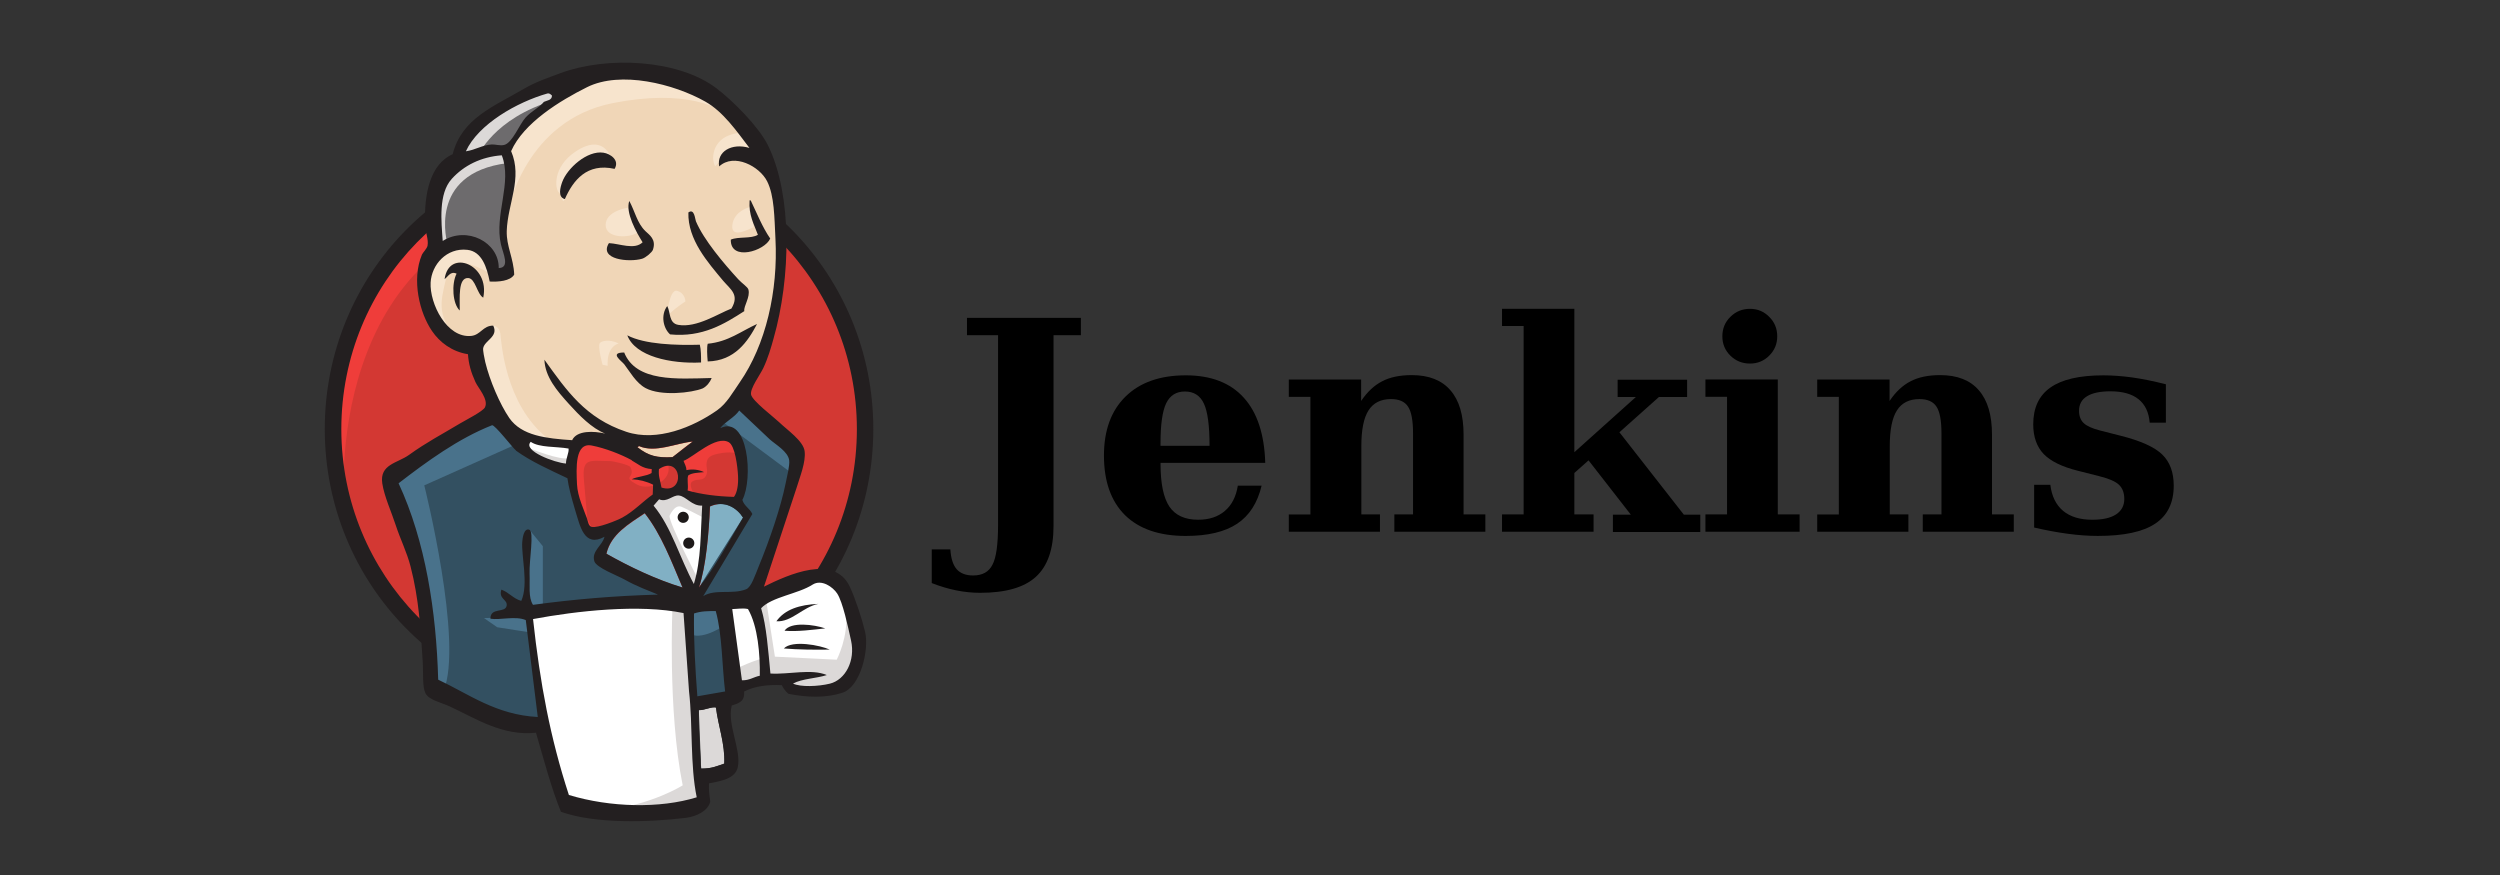 <svg width="160" height="56" viewBox="0 0 160 56" fill="none" xmlns="http://www.w3.org/2000/svg">
<rect x="0" y="0" width="160" height="56" fill="#333333" stroke="none"/>
<g clip-path="url(#clip0_5425_613)">
<path fill-rule="evenodd" clip-rule="evenodd" d="M55.366 27.4C55.366 37.018 47.744 44.815 38.341 44.815C28.938 44.815 21.315 37.017 21.315 27.4C21.315 17.782 28.938 9.985 38.341 9.985C47.744 9.985 55.366 17.781 55.366 27.4Z" fill="#D33833"/>
<path d="M22.009 31.712C22.009 31.712 20.777 13.552 37.512 13.034L36.342 11.087L27.262 14.136L24.669 17.12L22.399 21.466L21.101 26.524L21.491 29.897" fill="#EF3D3A"/>
<path d="M26.68 15.519C23.693 18.575 21.845 22.796 21.845 27.465C21.845 32.134 23.706 36.353 26.68 39.409C29.653 42.465 33.787 44.35 38.342 44.35C42.896 44.35 47.015 42.465 50.004 39.409C52.993 36.353 54.84 32.132 54.84 27.465C54.84 22.797 52.979 18.576 50.004 15.519C47.029 12.462 42.896 10.578 38.342 10.578C33.787 10.578 29.672 12.463 26.68 15.519ZM25.922 40.147C22.747 36.9 20.785 32.413 20.785 27.463C20.785 22.514 22.747 18.026 25.922 14.78C29.096 11.534 33.488 9.519 38.339 9.521C43.19 9.522 47.581 11.533 50.755 14.78C53.93 18.027 55.894 22.514 55.892 27.463C55.891 32.413 53.93 36.9 50.755 40.147C47.581 43.394 43.19 45.421 38.34 45.421C33.491 45.421 29.096 43.394 25.922 40.147Z" fill="#231F20"/>
<path fill-rule="evenodd" clip-rule="evenodd" d="M45.508 27.497L42.915 27.887L39.413 28.276L37.143 28.343L34.938 28.276L33.252 27.744L31.76 26.122L30.592 22.815L30.333 22.101L28.777 21.569L27.869 20.077L27.22 17.949L27.934 16.067L29.62 15.482L30.982 16.131L31.631 17.558L32.409 17.428L32.668 17.103L32.419 15.629L32.353 13.747L32.742 11.154L32.729 9.673L33.913 7.782L35.987 6.29L39.617 4.734L43.639 5.319L47.141 7.848L48.764 10.441L49.801 12.323L50.06 16.993L49.282 21.014L47.855 24.582L46.494 26.464" fill="#F0D6B7"/>
<path fill-rule="evenodd" clip-rule="evenodd" d="M43.302 38.718L34.028 39.107V40.663L34.806 46.111L34.416 46.565L27.931 44.362L27.476 43.584L26.827 36.257L25.335 31.846L25.011 30.809L30.2 27.241L31.822 26.592L33.249 28.343L34.481 29.447L35.908 29.899L36.557 30.093L37.335 33.466L37.92 34.18L39.412 33.648L38.375 35.658L44.017 38.318L43.305 38.708" fill="#335061"/>
<path fill-rule="evenodd" clip-rule="evenodd" d="M27.931 16.083L29.617 15.497L30.979 16.146L31.628 17.573L32.406 17.443L32.6 16.665L32.211 15.173L32.6 11.605L32.276 9.66L33.443 8.298L35.972 6.287L35.258 5.314L31.691 7.065L30.199 8.233L29.355 10.049L28.058 11.801L27.668 13.875L27.927 16.08" fill="#6D6B6D"/>
<path fill-rule="evenodd" clip-rule="evenodd" d="M30.589 9.984C30.589 9.984 31.563 7.583 35.454 6.416C39.345 5.248 35.648 5.573 35.648 5.573L31.433 7.195L29.81 8.817L29.097 10.115L30.589 9.985M28.643 15.629C28.643 15.629 27.282 11.087 32.472 10.44L32.278 9.662L28.696 10.502L27.672 13.877L27.931 16.082L28.644 15.63" fill="#DCD9D8"/>
<path fill-rule="evenodd" clip-rule="evenodd" d="M30.72 21.659L31.571 20.834C31.571 20.834 31.954 20.88 32.019 21.333C32.084 21.786 32.276 25.874 35.079 28.082C35.345 28.281 33.004 27.757 33.004 27.757L30.93 24.512M42.655 20.427C42.655 20.427 42.806 18.462 43.335 18.612C43.865 18.762 43.865 19.293 43.865 19.293C43.865 19.293 42.579 20.125 42.668 20.427" fill="#F7E4CD"/>
<path d="M48.037 13.241C48.037 13.241 46.968 13.467 46.869 14.408C46.771 15.35 48.037 14.603 48.231 14.539M40.189 13.294C40.189 13.294 38.762 13.488 38.762 14.398C38.762 15.307 40.384 15.241 40.836 14.853" fill="#F7E4CD"/>
<path fill-rule="evenodd" clip-rule="evenodd" d="M31.355 17.495C31.355 17.495 28.89 16.003 28.629 17.429C28.369 18.854 27.786 19.893 29.019 21.385L28.176 21.125L27.398 19.115L27.139 17.169L28.631 15.614L30.317 15.744L31.29 16.522L31.355 17.495ZM32.536 13.407C32.536 13.407 33.64 7.7 39.217 6.599C43.809 5.691 46.222 6.793 47.129 7.832C47.129 7.832 43.043 2.967 39.151 4.459C35.258 5.951 32.419 8.687 32.472 10.438L32.539 13.422M47.583 8.492C47.583 8.492 45.703 8.426 45.637 10.115C45.637 10.115 45.637 10.374 45.766 10.647C45.766 10.647 47.258 8.961 48.167 9.869M39.334 10.806C39.334 10.806 39.011 8.217 36.804 9.723C35.377 10.696 35.507 12.058 35.766 12.316C36.026 12.574 35.955 13.098 36.165 12.739C36.375 12.379 36.298 11.212 37.011 10.877C37.724 10.542 38.894 10.191 39.347 10.793" fill="#F7E4CD"/>
<path fill-rule="evenodd" clip-rule="evenodd" d="M33.249 28.338L27.153 31.063C27.153 31.063 29.682 41.116 28.386 44.227L27.477 43.903L27.411 40.076L25.725 32.811L25.011 30.801L31.367 26.519L33.247 28.334M33.876 33.899L34.741 34.955V38.846H33.704L33.575 35.798C33.575 35.474 33.704 34.306 33.704 34.306M33.898 39.43L30.979 39.559L31.822 40.144L33.896 40.468" fill="#49728B"/>
<path fill-rule="evenodd" clip-rule="evenodd" d="M43.886 38.783L46.286 38.717L46.871 44.683L44.407 45.008L43.875 38.782" fill="#335061"/>
<path fill-rule="evenodd" clip-rule="evenodd" d="M44.533 38.782L48.163 38.588L49.656 34.632C49.656 34.438 50.953 29.184 50.953 29.184L48.035 26.136L47.449 25.604L45.894 27.16V33.192L44.533 38.782Z" fill="#335061"/>
<path fill-rule="evenodd" clip-rule="evenodd" d="M46.156 38.328L43.886 38.781L44.21 40.597C45.053 40.987 46.48 39.948 46.48 39.948M46.222 26.977L50.762 30.35L50.892 28.794L47.455 25.602L46.222 26.964" fill="#49728B"/>
<path fill-rule="evenodd" clip-rule="evenodd" d="M36.148 51.559L34.818 46.11L34.151 42.09L34.028 39.104L40.105 38.781H43.886L43.54 45.592L44.125 50.845L44.059 51.818L39.129 52.208L36.145 51.559" fill="white"/>
<path fill-rule="evenodd" clip-rule="evenodd" d="M43.044 38.716C43.044 38.716 42.72 45.462 43.693 50.261C43.693 50.261 41.748 51.494 38.893 51.817L44.341 51.623L44.99 51.234L44.212 40.595L44.018 38.325" fill="#DCD9D8"/>
<path fill-rule="evenodd" clip-rule="evenodd" d="M46.98 44.165L49.51 43.451L54.31 43.192L55.024 40.987L53.726 37.16L52.234 36.966L50.16 37.614L48.169 38.585L47.112 38.391L46.288 38.714" fill="white"/>
<path fill-rule="evenodd" clip-rule="evenodd" d="M46.934 42.868C46.934 42.868 48.62 42.09 48.879 42.155L48.166 38.587L49.009 38.263L49.594 42.026L53.551 42.22C53.551 42.22 54.328 40.728 54.136 39.172L54.85 41.247L54.916 42.414L53.879 43.97L52.712 44.23L50.766 44.163L50.117 43.32L47.847 43.644L47.133 43.904" fill="#DCD9D8"/>
<path d="M44.387 38.264L42.96 34.633L41.468 32.506C41.468 32.506 41.792 31.597 42.246 31.597H43.738L45.165 32.129L45.036 34.53L44.387 38.264Z" fill="white"/>
<path fill-rule="evenodd" clip-rule="evenodd" d="M44.663 37.043C44.663 37.043 42.847 33.541 42.847 33.022C42.847 33.022 43.172 32.244 43.625 32.437C44.078 32.63 45.052 33.15 45.052 33.15V31.917L42.847 31.462L41.355 31.656L43.884 37.623L44.416 37.69" fill="#DCD9D8"/>
<path d="M36.731 28.472L34.936 28.276L33.25 27.744V28.329L34.075 29.238L36.668 30.405" fill="white"/>
<path fill-rule="evenodd" clip-rule="evenodd" d="M33.833 28.667C33.833 28.667 35.843 29.51 36.492 29.316L36.559 30.094L34.743 29.706L33.64 28.927L33.834 28.668" fill="#DCD9D8"/>
<path fill-rule="evenodd" clip-rule="evenodd" d="M46.974 31.804C45.872 31.772 44.879 31.641 44.008 31.396C44.067 31.04 43.955 30.689 44.045 30.432C44.287 30.259 44.694 30.259 45.061 30.219C44.709 30.054 44.312 30.009 43.932 30.092C43.924 29.844 43.799 29.69 43.746 29.497C44.364 29.276 45.826 27.828 46.648 28.308C47.039 28.534 47.206 29.838 47.236 30.472C47.262 30.997 47.188 31.528 46.974 31.806" fill="#D33833"/>
<path d="M46.974 31.804C45.872 31.772 44.879 31.641 44.008 31.396C44.067 31.04 43.955 30.689 44.045 30.432C44.287 30.259 44.694 30.259 45.061 30.219C44.709 30.054 44.312 30.009 43.932 30.092C43.924 29.844 43.799 29.69 43.746 29.497C44.364 29.276 45.826 27.828 46.648 28.308C47.039 28.534 47.206 29.838 47.236 30.472C47.262 30.997 47.188 31.528 46.974 31.806V31.804Z" stroke="#D33833" stroke-width="0.39"/>
<path fill-rule="evenodd" clip-rule="evenodd" d="M41.71 30.005L41.701 30.258C41.358 30.484 40.802 30.481 40.424 30.657C40.901 30.672 41.37 30.79 41.797 31.004L41.773 31.633C41.142 32.063 40.568 32.706 39.826 33.109C39.475 33.3 38.243 33.792 37.871 33.705C37.658 33.655 37.641 33.393 37.557 33.146C37.378 32.617 36.964 31.776 36.927 30.978C36.88 29.973 36.781 28.288 37.863 28.496C38.737 28.662 39.754 29.065 40.43 29.434C40.842 29.661 41.081 29.94 41.71 29.988" fill="#D33833"/>
<path d="M41.71 30.005L41.701 30.258C41.358 30.484 40.802 30.481 40.424 30.657C40.901 30.672 41.37 30.79 41.797 31.004L41.773 31.633C41.142 32.063 40.568 32.706 39.826 33.109C39.475 33.3 38.243 33.792 37.871 33.705C37.658 33.655 37.641 33.393 37.557 33.146C37.378 32.617 36.964 31.776 36.927 30.978C36.88 29.973 36.781 28.288 37.863 28.496C38.737 28.662 39.754 29.065 40.43 29.434C40.842 29.661 41.081 29.94 41.71 29.988V30.005Z" stroke="#D33833" stroke-width="0.39"/>
<path fill-rule="evenodd" clip-rule="evenodd" d="M42.335 31.206C42.239 30.658 42.128 30.501 42.172 30.025C43.632 29.052 43.906 31.698 42.335 31.206Z" fill="#D33833"/>
<path d="M42.335 31.206C42.239 30.658 42.128 30.501 42.172 30.025C43.632 29.052 43.906 31.698 42.335 31.206Z" stroke="#D33833" stroke-width="0.39"/>
<path fill-rule="evenodd" clip-rule="evenodd" d="M44.451 31.648C44.451 31.648 43.996 30.999 44.321 30.805C44.645 30.61 44.969 30.805 45.164 30.48C45.358 30.156 45.164 29.948 45.23 29.572C45.297 29.196 45.62 29.117 45.944 29.04C46.269 28.963 47.177 28.846 47.306 29.17L46.916 28.003L46.138 27.744L43.674 29.17L43.544 29.884V31.313M37.64 33.79L37.374 30.756C37.237 29.246 37.737 29.509 39.045 29.509C39.245 29.509 40.277 29.749 40.349 29.899C40.702 30.621 39.757 30.462 40.755 31.006C41.599 31.466 43.088 30.739 42.747 29.702C42.557 29.476 41.754 29.632 41.465 29.483L39.946 28.694C39.301 28.359 37.811 27.872 37.124 28.339C35.395 29.536 37.234 32.483 37.855 33.718" fill="#EF3D3A"/>
<path fill-rule="evenodd" clip-rule="evenodd" d="M39.334 10.808C37.565 10.409 36.674 11.547 36.152 12.741C35.673 12.626 35.863 11.974 35.984 11.643C36.301 10.773 37.576 9.615 38.617 9.772C39.065 9.838 39.672 10.251 39.333 10.809M47.96 12.822L48.044 12.825C48.443 13.655 48.789 14.534 49.294 15.266C48.956 16.064 46.738 16.749 46.771 15.337C47.25 15.127 48.08 15.294 48.505 15.026C48.26 14.35 47.904 13.776 47.974 12.821M40.265 12.842C40.644 13.538 40.767 14.268 41.306 14.792C41.548 15.028 42.02 15.316 41.785 15.989C41.731 16.144 41.33 16.49 41.1 16.558C40.258 16.806 38.307 16.611 38.972 15.56C39.669 15.592 40.605 16.012 41.127 15.507C40.727 14.869 40.014 13.603 40.275 12.858M47.645 19.906C46.377 20.721 44.963 21.608 42.885 21.401C42.44 21.002 42.273 20.156 42.702 19.588C42.928 19.987 42.786 20.684 43.411 20.792C44.591 20.994 45.964 20.071 46.811 19.748C47.338 18.861 46.766 18.535 46.279 17.966C45.309 16.796 44.008 15.346 44.056 13.598C44.448 13.313 44.481 14.031 44.539 14.163C45.044 15.36 46.321 16.862 47.252 17.878C47.48 18.128 47.856 18.367 47.898 18.532C48.031 19.011 47.584 19.588 47.635 19.907M30.924 19.048C30.525 18.822 30.432 17.822 29.967 17.794C29.299 17.755 29.435 19.091 29.424 19.873C28.966 19.457 28.884 18.173 29.222 17.514C28.823 17.325 28.666 17.723 28.454 17.862C28.727 15.871 31.379 16.939 30.927 19.05M48.451 20.735C47.861 21.858 47.025 23.096 45.293 23.132C45.258 22.769 45.23 22.217 45.294 21.999C46.618 21.872 47.422 21.197 48.45 20.736M40.152 21.463C41.255 22.044 43.287 22.107 44.789 22.062C44.868 22.39 44.868 22.797 44.868 23.199C42.938 23.294 40.656 22.817 40.148 21.462M39.942 22.547C40.706 24.466 43.333 24.245 45.547 24.192C45.45 24.441 45.238 24.724 44.975 24.857C44.265 25.145 42.307 25.365 41.323 24.841C40.698 24.509 40.297 23.759 39.954 23.318C39.789 23.105 38.966 22.563 39.94 22.56" fill="#231F20"/>
<path fill-rule="evenodd" clip-rule="evenodd" d="M47.552 33.129L44.733 37.597C45.178 36.285 45.371 34.09 45.438 32.417C46.371 31.981 47.169 32.516 47.565 33.129" fill="#81B0C4"/>
<path fill-rule="evenodd" clip-rule="evenodd" d="M52.376 38.648C51.372 38.847 50.668 39.825 49.688 39.762C50.226 39.004 51.169 38.699 52.376 38.648ZM52.818 40.217C52 40.304 51.039 40.437 50.209 40.367C50.601 39.769 52.116 39.974 52.818 40.217ZM53.102 41.574C52.182 41.593 51.041 41.575 50.166 41.502C50.698 40.946 52.507 41.296 53.102 41.574Z" fill="#231F20"/>
<path fill-rule="evenodd" clip-rule="evenodd" d="M45.823 45.279C45.956 46.433 46.413 47.603 46.355 48.869C45.847 49.042 45.554 49.191 44.873 49.188L44.725 45.445C45.06 45.468 45.553 45.207 45.823 45.279Z" fill="#DCD9D8"/>
<path fill-rule="evenodd" clip-rule="evenodd" d="M44.339 28.26C43.878 28.562 43.484 28.925 43.041 29.26C42.057 29.309 41.521 29.194 40.799 28.627C40.813 28.582 40.884 28.601 40.887 28.547C41.94 29.017 43.278 28.356 44.34 28.262" fill="#F0D6B7"/>
<path fill-rule="evenodd" clip-rule="evenodd" d="M38.812 35.448C39.101 34.196 40.235 33.547 41.265 32.855C42.328 34.203 42.973 35.936 43.685 37.61C42.004 37.105 40.287 36.281 38.814 35.448" fill="#81B0C4"/>
<path fill-rule="evenodd" clip-rule="evenodd" d="M44.723 45.449C44.681 46.473 44.824 48.116 44.872 49.192C45.553 49.193 45.846 49.043 46.353 48.873C46.411 47.61 45.955 46.439 45.822 45.282C45.553 45.211 45.058 45.471 44.723 45.449ZM34.115 39.62C34.565 43.749 35.215 47.221 36.408 50.878C39.057 51.683 42.25 51.752 44.59 51.027C44.161 48.963 44.348 46.45 44.098 44.248L43.746 39.237C40.909 38.647 36.9 39.099 34.115 39.62ZM44.416 39.264C44.392 41.038 44.496 42.788 44.631 44.563L46.407 44.253C46.201 42.543 46.227 40.62 45.808 39.107C45.324 39.111 44.899 39.102 44.416 39.263V39.264ZM47.871 38.978C47.548 38.904 47.171 38.975 46.863 38.981L47.484 43.539C47.969 43.552 48.228 43.326 48.627 43.247C48.649 41.914 48.51 40.079 47.869 38.975L47.871 38.978ZM53.102 43.757C54.115 43.511 54.751 42.27 54.468 40.997C54.278 40.14 53.939 38.529 53.577 37.981C53.311 37.575 52.584 37.046 52.004 37.417C51.06 38.02 49.4 38.196 48.712 38.926C49.058 40.074 49.165 41.652 49.307 43.106C50.485 43.179 51.935 42.781 52.915 43.204C52.231 43.426 51.343 43.427 50.752 43.749C51.235 43.982 52.365 43.935 53.103 43.756L53.102 43.757ZM43.682 37.598C42.971 35.925 42.325 34.191 41.262 32.842C40.233 33.534 39.099 34.181 38.81 35.435C40.283 36.269 42.001 37.091 43.681 37.598H43.682ZM45.437 32.417C45.371 34.09 45.179 36.286 44.733 37.596C45.796 36.24 46.654 34.664 47.552 33.128C47.17 32.517 46.371 31.979 45.424 32.417H45.437ZM43.449 31.712C43.046 31.668 42.705 32.175 42.181 31.957L41.83 32.362C42.986 33.758 43.513 35.736 44.407 37.376C44.885 35.801 44.832 34.078 44.939 32.358C44.279 32.398 43.915 31.762 43.452 31.713L43.449 31.712ZM42.173 30.023C42.13 30.502 42.239 30.657 42.336 31.204C43.905 31.696 43.633 29.05 42.173 30.023ZM40.431 29.451C39.752 29.082 38.738 28.68 37.864 28.512C36.78 28.305 36.883 29.989 36.928 30.995C36.964 31.791 37.377 32.631 37.558 33.163C37.642 33.41 37.662 33.672 37.872 33.721C38.244 33.808 39.476 33.316 39.827 33.126C40.569 32.721 41.157 32.079 41.774 31.649L41.798 31.02C41.37 30.807 40.902 30.689 40.425 30.673C40.803 30.483 41.356 30.487 41.702 30.274L41.711 30.022C41.084 29.974 40.844 29.695 40.431 29.469V29.451ZM33.968 28.277C33.407 28.849 35.542 29.624 36.223 29.667C36.219 29.308 36.429 28.966 36.387 28.707C35.578 28.564 34.518 28.659 33.968 28.277ZM40.885 28.543C40.883 28.599 40.81 28.579 40.798 28.623C41.52 29.188 42.057 29.304 43.04 29.256L44.337 28.256C43.274 28.349 41.936 29.011 40.884 28.542L40.885 28.543ZM47.235 30.469C47.205 29.836 47.038 28.532 46.647 28.305C45.825 27.826 44.365 29.273 43.746 29.494C43.812 29.688 43.924 29.84 43.932 30.088C44.312 30.006 44.709 30.05 45.061 30.216C44.694 30.256 44.287 30.256 44.045 30.429C43.956 30.685 44.066 31.037 44.008 31.393C44.879 31.639 45.872 31.769 46.973 31.801C47.186 31.522 47.26 30.994 47.235 30.469ZM33.022 28.829C32.846 28.703 31.653 27.151 31.489 27.216C29.331 28.067 27.314 29.539 25.509 30.931C27.229 34.622 27.924 39.142 28.044 43.499C30.012 44.421 31.744 45.749 34.417 45.888L33.65 39.685C32.978 39.402 32.014 39.699 31.387 39.598C31.381 38.84 32.347 39.265 32.427 38.757C32.488 38.358 31.895 38.342 32.087 37.736C32.58 37.914 32.837 38.308 33.361 38.457C33.84 37.409 33.355 35.555 33.424 34.68C33.437 34.515 33.506 33.769 33.876 33.901C34.202 34.017 33.858 35.886 33.893 36.715C33.925 37.478 33.8 38.217 34.11 38.709C36.693 38.358 39.318 38.131 42.113 38.054C41.498 37.791 40.767 37.541 39.967 37.088C39.533 36.844 38.163 36.334 38.038 35.922C37.839 35.265 38.562 34.916 38.687 34.353C37.384 35.064 37.129 33.671 36.82 32.684C36.554 31.791 36.381 31.123 36.315 30.607C35.191 30.071 33.99 29.543 33.024 28.842L33.022 28.829ZM46.094 27.404C47.892 26.531 48.217 30.662 47.512 31.994C47.621 32.39 47.996 32.543 48.15 32.898L45.008 38.151C45.77 37.676 46.856 38.066 47.754 37.712C48.081 37.583 48.319 36.832 48.565 36.232C49.247 34.58 49.964 32.499 50.283 30.923C50.355 30.564 50.552 29.782 50.509 29.463C50.429 28.892 49.654 28.466 49.259 28.114L47.312 26.273C47.006 26.728 46.346 27.031 46.094 27.404ZM28.908 11.454C28.052 12.398 28.243 14.164 28.334 15.421C29.883 14.446 31.937 15.498 31.919 17.155C32.658 17.135 32.195 16.231 32.061 15.648C31.622 13.747 32.798 11.679 32.114 9.939C30.787 10.04 29.698 10.582 28.907 11.453L28.908 11.454ZM35.038 5.982C33.097 6.532 30.61 7.942 29.815 9.684C30.432 9.595 30.86 9.282 31.469 9.245C31.699 9.232 32.001 9.342 32.267 9.276C32.794 9.146 33.238 7.963 33.637 7.523C34.025 7.094 34.49 6.911 34.81 6.519C35.014 6.421 35.318 6.426 35.328 6.12C35.239 6.027 35.146 5.953 35.04 5.983L35.038 5.982ZM45.138 6.501C43.125 5.365 39.717 4.51 37.574 5.578C35.846 6.439 33.509 7.865 32.712 9.673C33.457 11.415 32.492 13.015 32.431 14.785C32.397 15.727 32.875 16.55 32.909 17.575C32.657 17.995 31.877 18.047 31.34 18.018C31.159 17.111 30.841 16.09 29.908 15.989C28.586 15.842 27.621 16.938 27.56 18.082C27.489 19.425 28.591 21.654 30.157 21.499C30.76 21.439 30.909 20.834 31.566 20.84C31.923 21.551 31.016 21.776 30.923 22.284C30.899 22.417 30.998 22.929 31.056 23.171C31.34 24.345 31.986 25.864 32.598 26.757C33.389 27.89 34.944 28.06 36.617 28.172C36.916 27.529 38.016 27.582 38.731 27.749C37.872 27.409 37.073 26.584 36.411 25.854C35.65 25.017 34.881 24.118 34.842 23.022C36.278 25.017 37.465 26.759 40.081 27.634C42.058 28.298 44.367 27.328 45.887 26.264C46.517 25.821 46.893 25.116 47.342 24.473C49.017 22.06 49.802 18.619 49.629 15.281C49.558 13.905 49.562 12.534 49.099 11.608C48.617 10.64 46.972 9.773 46.028 10.651C45.851 9.709 46.822 9.127 47.964 9.467C47.15 8.403 46.296 7.153 45.139 6.502L45.138 6.501ZM48.888 37.548C50.461 36.767 53.401 35.443 54.388 37.551C54.752 38.328 55.179 39.642 55.368 40.445C55.634 41.575 55.08 43.955 53.916 44.336C52.888 44.671 51.69 44.651 50.452 44.402C50.278 44.245 50.135 44.058 50.03 43.849C49.146 43.814 48.319 43.897 47.621 44.261C47.687 44.913 47.244 45.019 46.831 45.155C46.525 46.373 47.445 47.963 47.224 49.075C47.068 49.866 46.094 49.989 45.376 50.136C45.352 50.575 45.408 50.943 45.456 51.316C45.292 51.918 44.558 52.263 43.863 52.346C41.575 52.622 38.101 52.745 35.9 51.954C35.286 50.447 34.802 48.616 34.304 46.895C32.158 47.124 30.421 45.97 28.786 45.212C28.219 44.949 27.435 44.805 27.223 44.353C27.018 43.917 27.104 43.079 27.05 42.289C26.921 40.27 26.811 38.322 26.276 36.255C26.037 35.326 25.619 34.508 25.328 33.615C25.06 32.786 24.589 31.762 24.466 30.937C24.284 29.713 25.437 29.644 26.175 29.115C27.315 28.294 28.21 27.841 29.444 27.1C29.81 26.881 30.912 26.326 31.037 26.07C31.286 25.564 30.609 24.846 30.428 24.451C30.142 23.824 29.992 23.289 29.949 22.669C28.912 22.506 28.127 21.89 27.655 21.193C26.858 20.043 26.326 17.916 27.004 16.297C27.057 16.169 27.323 15.919 27.363 15.723C27.44 15.324 27.216 14.825 27.203 14.414C27.131 12.31 27.56 10.498 28.974 9.864C29.549 7.574 31.608 6.812 33.545 5.675C34.27 5.249 35.069 4.978 35.893 4.673C38.852 3.583 43.393 3.789 45.848 5.647C46.889 6.434 48.554 8.098 49.15 9.301C50.723 12.493 50.613 17.793 49.509 21.659C49.363 22.191 49.147 22.941 48.847 23.564C48.638 23.999 47.989 24.872 48.068 25.256C48.147 25.655 49.548 26.715 49.847 27.005C50.387 27.526 51.412 28.217 51.496 28.874C51.585 29.574 51.187 30.531 50.986 31.205L48.893 37.548" fill="#231F20"/>
<path fill-rule="evenodd" clip-rule="evenodd" d="M38.393 21.954C38.478 21.841 38.948 21.668 39.603 21.984C39.603 21.984 38.825 22.115 38.889 23.411L38.565 23.345C38.565 23.345 38.23 22.168 38.392 21.952" fill="#F7E4CD"/>
<path fill-rule="evenodd" clip-rule="evenodd" d="M44.081 33.108C44.081 33.305 43.921 33.464 43.724 33.464C43.528 33.464 43.368 33.305 43.368 33.108C43.368 32.911 43.528 32.752 43.724 32.752C43.921 32.752 44.081 32.911 44.081 33.108ZM44.437 34.761C44.437 34.958 44.278 35.117 44.081 35.117C43.884 35.117 43.724 34.958 43.724 34.761C43.724 34.564 43.884 34.404 44.081 34.404C44.278 34.404 44.437 34.564 44.437 34.761Z" fill="#1D1919"/>
<path d="M59.632 37.316V35.161H60.823C60.859 35.736 60.993 36.158 61.226 36.428C61.465 36.696 61.817 36.83 62.281 36.83C62.875 36.83 63.287 36.601 63.517 36.143C63.757 35.7 63.876 34.847 63.876 33.584V21.453H61.887V20.344H69.177V21.453H67.426V33.657C67.426 35.143 67.05 36.228 66.298 36.913C65.553 37.597 64.364 37.94 62.731 37.94C62.224 37.94 61.714 37.888 61.2 37.784C60.685 37.68 60.162 37.524 59.63 37.316H59.632ZM77.411 28.531C77.411 27.247 77.291 26.349 77.052 25.836C76.813 25.316 76.406 25.056 75.832 25.056C75.276 25.056 74.876 25.31 74.632 25.817C74.392 26.324 74.273 27.174 74.273 28.366V28.531H77.408H77.411ZM80.977 29.622H74.275V29.695C74.275 30.954 74.465 31.864 74.844 32.428C75.224 32.984 75.836 33.263 76.68 33.263C77.383 33.263 77.951 33.076 78.386 32.704C78.829 32.332 79.107 31.791 79.221 31.082H80.743C80.48 32.188 79.957 33.001 79.174 33.521C78.391 34.04 77.297 34.3 75.89 34.3C74.203 34.3 72.906 33.857 72.001 32.97C71.102 32.077 70.653 30.805 70.653 29.154C70.653 27.54 71.114 26.281 72.036 25.377C72.958 24.473 74.242 24.021 75.887 24.021C77.501 24.021 78.739 24.497 79.601 25.451C80.463 26.4 80.921 27.791 80.976 29.624L80.977 29.622Z" fill="black"/>
<path d="M82.483 34.033V32.924H83.866V25.398H82.483V24.288H87.113V25.662C87.503 25.081 87.95 24.663 88.452 24.405C88.953 24.14 89.586 24.007 90.35 24.007C91.444 24.007 92.269 24.33 92.826 24.977C93.388 25.619 93.669 26.567 93.669 27.82V32.923H95.063V34.032H89.238V32.923H90.435V27.742C90.435 26.918 90.329 26.346 90.116 26.027C89.908 25.703 89.545 25.541 89.025 25.541C88.371 25.541 87.891 25.783 87.585 26.266C87.279 26.743 87.126 27.504 87.126 28.549V32.923H88.318V34.032H82.493L82.483 34.033Z" fill="black"/>
<path d="M101.987 34.032H96.129V32.923H97.512V20.865H96.129V19.765H100.759V28.941L104.693 25.41H103.528V24.301H107.975V25.41H106.169L103.642 27.665L107.765 32.938H108.819V34.047H103.226V32.938H104.372L101.667 29.463L100.759 30.27V32.922H101.988V34.031L101.987 34.032ZM110.231 21.526C110.231 21.029 110.402 20.613 110.745 20.278C111.087 19.936 111.506 19.765 112.001 19.765C112.484 19.765 112.894 19.936 113.23 20.278C113.572 20.615 113.743 21.031 113.743 21.526C113.743 22.009 113.572 22.421 113.23 22.762C112.893 23.099 112.484 23.268 112.001 23.268C111.505 23.268 111.086 23.099 110.745 22.762C110.402 22.425 110.231 22.013 110.231 21.526ZM113.782 32.922H115.175V34.031H109.148V32.922H110.531V25.395H109.148V24.286H113.778V32.922H113.782Z" fill="black"/>
<path d="M116.302 34.033V32.924H117.685V25.398H116.302V24.288H120.932V25.662C121.322 25.081 121.769 24.663 122.271 24.405C122.772 24.14 123.405 24.007 124.169 24.007C125.263 24.007 126.088 24.33 126.645 24.977C127.207 25.619 127.488 26.567 127.488 27.82V32.923H128.882V34.032H123.057V32.923H124.254V27.742C124.254 26.918 124.148 26.346 123.935 26.027C123.727 25.703 123.364 25.541 122.844 25.541C122.19 25.541 121.71 25.783 121.404 26.266C121.098 26.743 120.945 27.504 120.945 28.549V32.923H122.137V34.032H116.312L116.302 34.033Z" fill="black"/>
<path d="M130.185 33.75V31.026H131.222C131.308 31.753 131.58 32.309 132.038 32.695C132.497 33.075 133.12 33.264 133.909 33.264C134.57 33.264 135.074 33.151 135.423 32.925C135.777 32.693 135.955 32.363 135.955 31.934C135.955 31.544 135.842 31.242 135.615 31.026C135.396 30.814 134.965 30.627 134.323 30.468L132.984 30.129C131.975 29.878 131.244 29.52 130.792 29.055C130.349 28.586 130.127 27.953 130.127 27.158C130.127 26.1 130.494 25.315 131.227 24.802C131.96 24.282 133.091 24.022 134.618 24.022C135.193 24.022 135.804 24.067 136.453 24.155C137.107 24.247 137.829 24.393 138.617 24.594V27.052H137.58C137.525 26.385 137.286 25.884 136.864 25.549C136.447 25.212 135.848 25.044 135.066 25.044C134.406 25.044 133.905 25.15 133.564 25.363C133.227 25.57 133.058 25.88 133.058 26.294C133.058 26.623 133.156 26.883 133.351 27.073C133.546 27.262 133.897 27.422 134.405 27.552L135.735 27.891C137.012 28.214 137.895 28.614 138.385 29.091C138.875 29.568 139.119 30.232 139.119 31.081C139.119 32.18 138.721 32.993 137.923 33.52C137.14 34.039 135.921 34.299 134.266 34.299C133.66 34.299 133.018 34.253 132.34 34.162C131.662 34.071 130.944 33.938 130.186 33.763L130.185 33.75Z" fill="black"/>
</g>
<defs>
<clipPath id="clip0_5425_613">
<rect width="119.149" height="50" fill="white" transform="translate(20.717 3)"/>
</clipPath>
</defs>
</svg>
